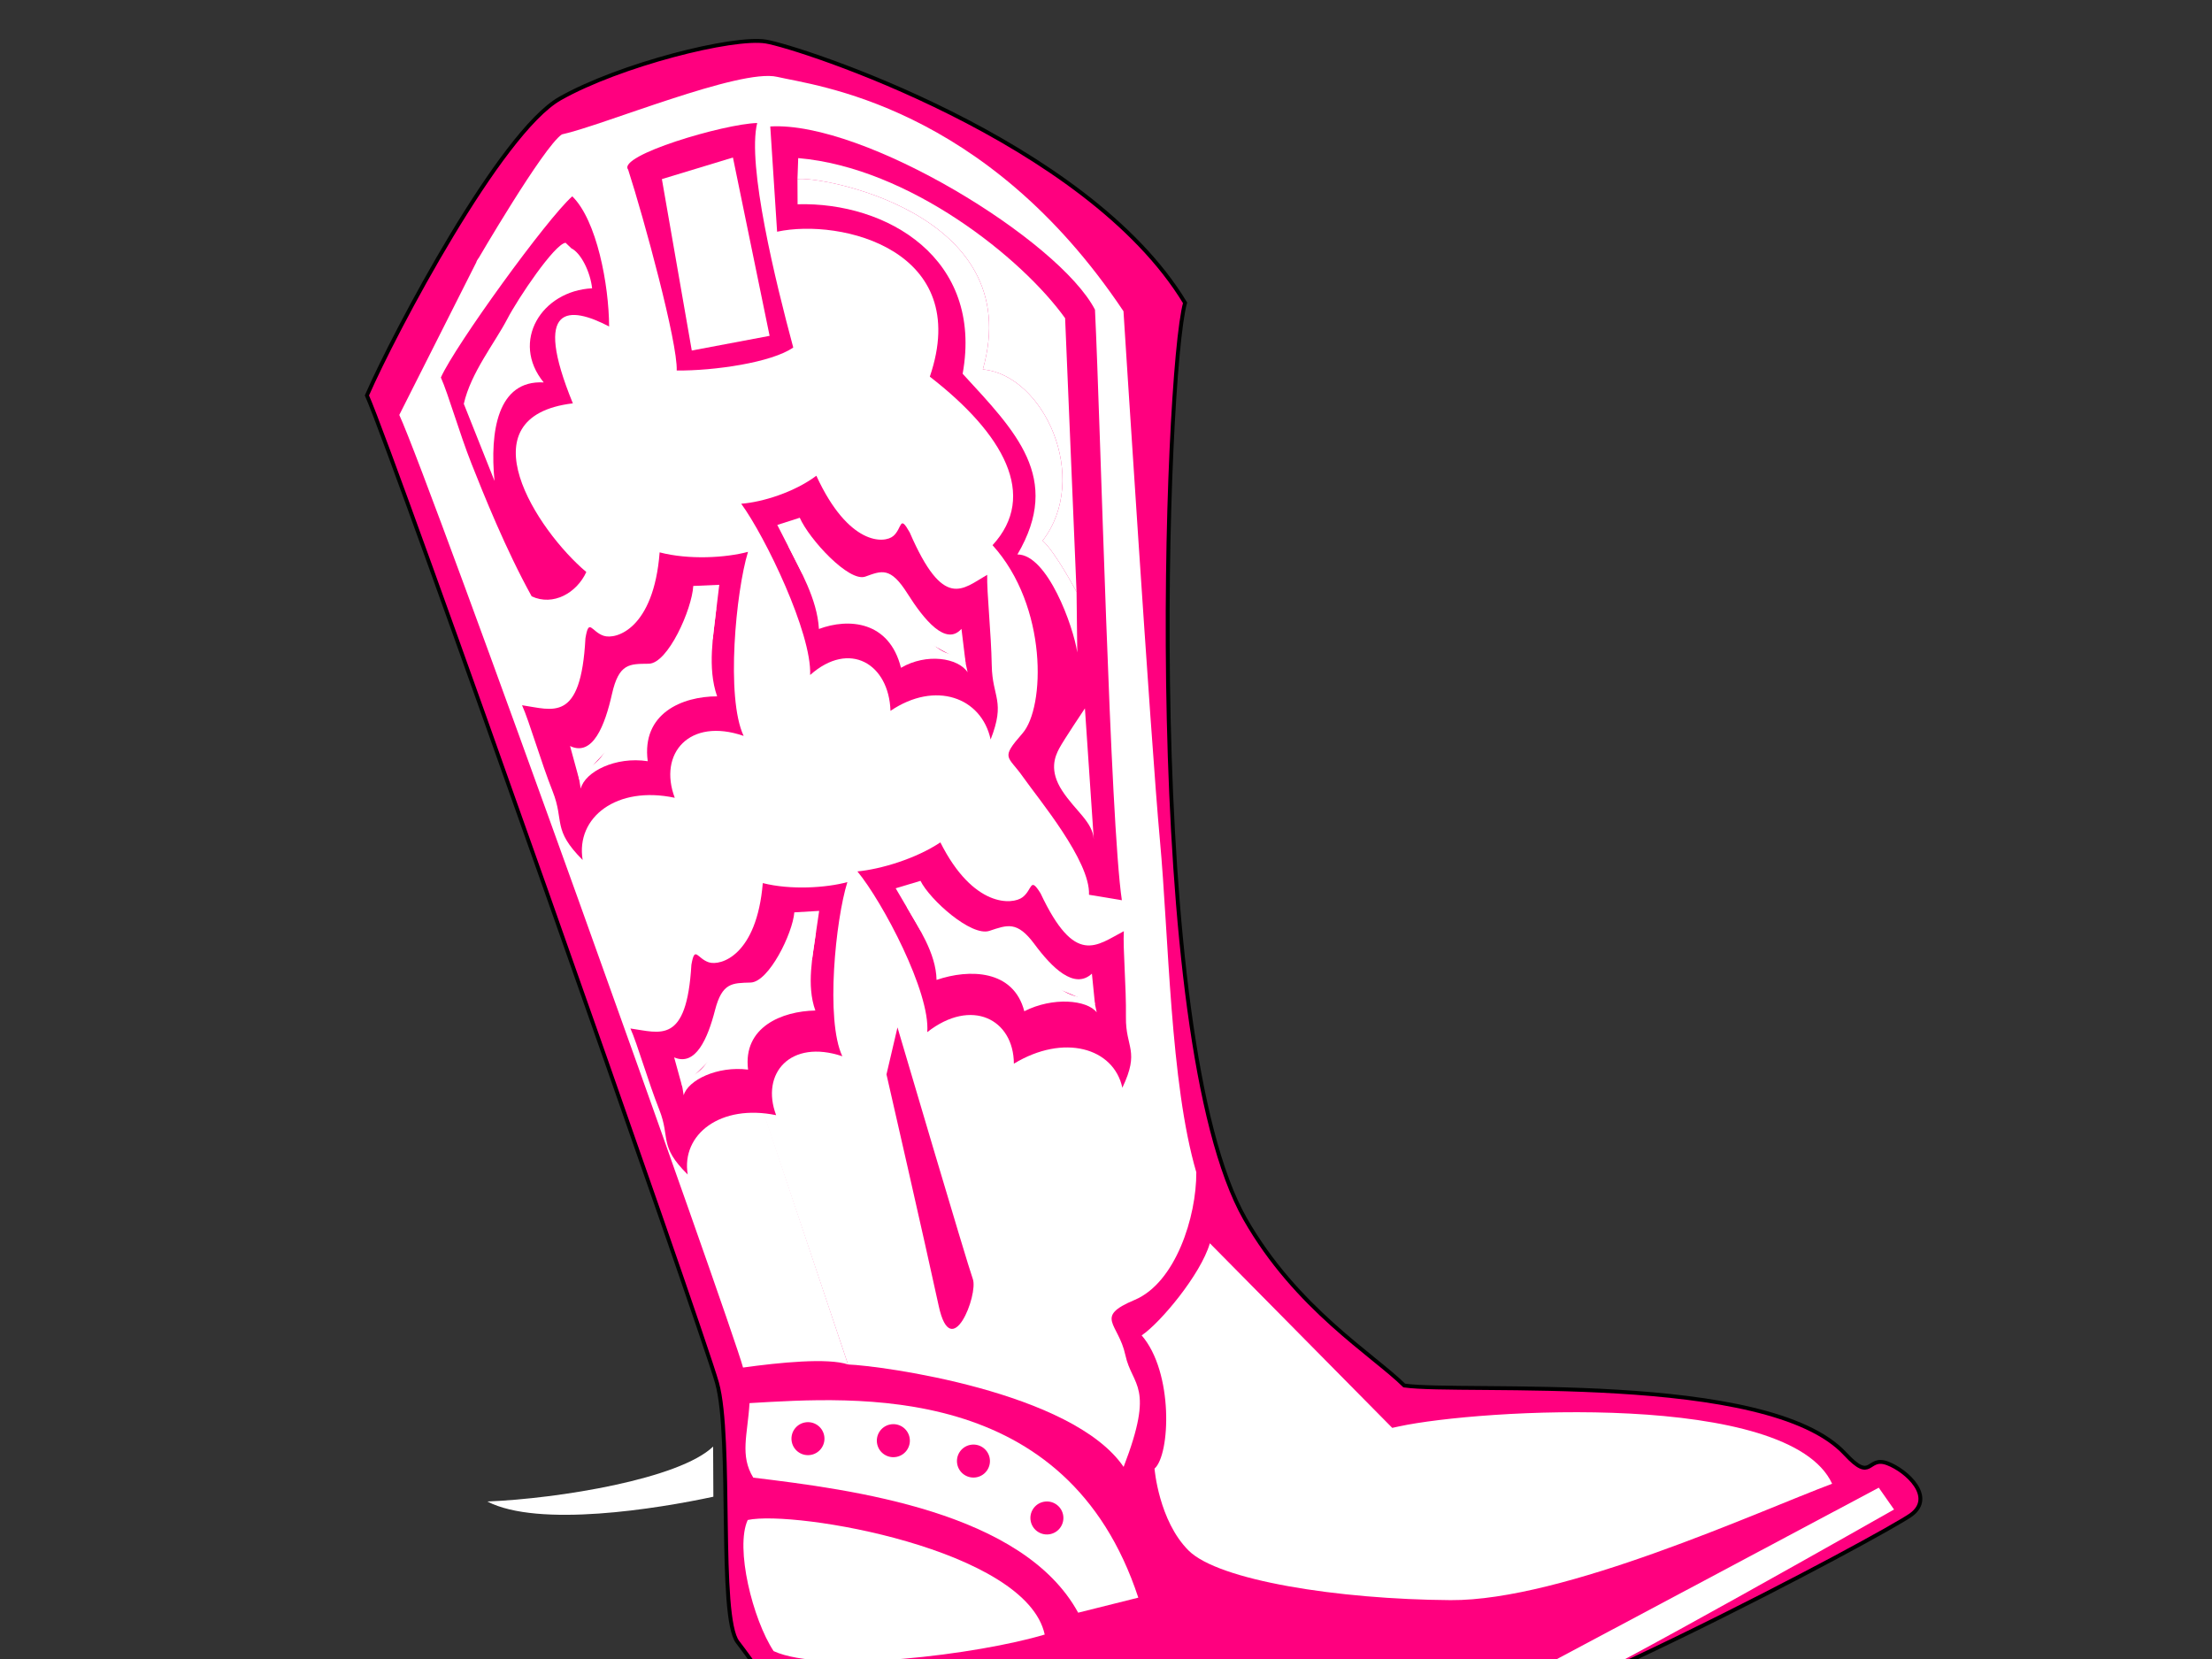 <?xml version="1.0"?><svg width="640" height="480" xmlns="http://www.w3.org/2000/svg">
 <rect width="100%" height="100%" fill="#333333" stroke="none"/>
 <title>Kauboi saabas</title>
 <g>
  <title>Layer 1</title>
  <switch transform="rotate(-102.159 312.889,259.356) ">
   <g>
    <path transform="rotate(90 313.24,273.925) " d="m492.145,483.78c4.947,3.207 11.454,12.428 3.486,15.979c-7.968,3.551 -130.476,39.06 -172.308,36.693c-2.989,-4.734 -33.864,-28.408 -39.84,-28.408c-5.976,0 -27.888,13.021 -29.88,26.041c-11.951,0 -54.78,1.184 -65.736,-3.552c-8.964,-10.652 -26.282,-54.656 -31.872,-66.284c-3.984,-8.285 10.955,-57.998 9.96,-74.569s-34.86,-281.708 -38.844,-300.647c11.951,-16.57 53.784,-66.284 72.708,-72.202c18.924,-5.918 52.788,-7.102 61.752,-3.551c8.964,3.551 84.66,47.346 102.588,99.426c-9.96,18.938 -57.1,204.915 -38.844,262.769c8.964,28.407 27.888,46.162 34.86,56.815c15.936,5.918 103.771,17.969 120.516,46.162c5.975,10.061 5.975,1.776 11.453,5.327z" stroke-width="1.125" stroke="#000000" fill="#ff007f"/>
    <path transform="rotate(90 75.459,374.395) " d="m149.909,352.792l2.988,7.103c0,0 -96.113,30.182 -104.082,30.774c-7.968,0.591 -50.796,5.327 -50.796,5.327l151.89,-43.203z" fill="#ffffff"/>
    <path transform="rotate(90 82.744,170.752) " d="m118.312,190.946c0,-5.326 -0.498,-23.08 -0.498,-26.04s0.498,-8.285 -6.972,-8.285c-7.47,0 -55.278,-5.327 -58.764,-6.51c-3.486,-1.184 -6.474,1.776 -3.984,6.51c2.49,4.734 14.442,27.815 14.442,30.774c5.975,1.184 47.309,6.51 55.775,3.551z" fill="#ffffff"/>
    <path transform="rotate(90 148.131,340.525) " d="m52.768,342.069c5.312,-2.961 11.287,-26.042 4.481,-38.468c5.976,-2.367 20.418,-13.612 24.9,-21.897l40.337,63.324h1.992c23.905,0 112.549,13.612 119.022,42.611c-22.742,3.353 -83.166,16.767 -115.038,9.665c-31.872,-7.102 -64.408,-19.726 -71.048,-29.985s-4.647,-25.251 -4.647,-25.251z" fill="#ffffff"/>
    <path transform="rotate(90 131.428,163.574) " d="m171.847,188.655c0,-25.251 -63.08,-50.503 -77.024,-50.503c-5.313,7.103 -4.648,28.408 -0.664,38.667c12.616,9.469 57.768,13.414 77.688,11.836z" fill="#ffffff"/>
    <path transform="rotate(90 362.408,130.289) " d="m359.752,-37.393l-31.873,39.455c4.649,20.517 38.514,276.971 39.177,290.386c10.624,0.789 24.569,2.367 29.881,5.525l-37.185,-335.366l0,0l0,0z" fill="#ffffff"/>
    <path transform="rotate(90 356.849,216.942) " d="m304.724,379.068l-37.847,-334.577c0,0 25.896,-28.407 31.871,-30.774c11.952,0 54.448,-7.891 64.408,-3.156c9.96,4.734 57.104,20.32 83.664,87.393c0,0 -18.592,124.084 -21.912,151.703s-11.952,69.441 -9.96,96.27c-2.656,12.625 -12.615,29.985 -25.232,32.352s-5.976,5.525 -5.976,14.993c0,9.47 6.64,10.258 -7.305,31.563c-9.96,-24.462 -62.417,-43.4 -71.713,-45.767z" fill="#ffffff"/>
    <path transform="rotate(90 150.143,181.488) " d="m103.26,141.837c30.378,4.734 91.134,13.02 98.106,78.712l-17.928,0.591c-9.462,-31.959 -56.274,-48.529 -83.664,-57.999c-2.491,-7.1 0.995,-12.427 3.485,-21.304z" fill="#ffffff"/>
    <path transform="rotate(90 172.629,88.043) " d="m206.244,80.943l-2.988,14.203c-16.434,0 -51.294,-1.776 -64.242,-12.427c20.417,3.551 55.776,5.326 67.23,-1.776z" fill="#ffffff"/>
    <circle transform="rotate(90 139.187,211.713) " r="4.773" cy="211.713" cx="139.187" fill="#ff007f"/>
    <circle transform="rotate(90 159.758,194.406) " r="4.773" cy="194.406" cx="159.758" fill="#ff007f"/>
    <circle transform="rotate(90 170.408,172.993) " r="4.779" cy="172.993" cx="170.408" fill="#ff007f"/>
    <circle transform="rotate(90 176.181,148.965) " r="4.773" cy="148.965" cx="176.181" fill="#ff007f"/>
    <path transform="rotate(90 242.727,199.36) " d="m242.714,155.039c0,0 5.313,71.019 5.976,75.754c0.663,4.734 -11.288,22.882 -11.288,5.522s-0.663,-68.651 -0.663,-68.651l5.976,-12.625z" fill="#ff007f"/>
    <path fill="#ff007f" transform="rotate(90 296.517,233.375) " d="m285.893,193.13c-7.968,3.156 -18.591,3.945 -25.232,3.156c5.312,10.259 13.279,38.665 9.96,49.714c14.608,-7.103 25.233,1.577 22.576,14.203c15.936,-5.522 29.216,1.579 29.216,13.416c7.304,-9.47 3.32,-11.049 5.312,-19.729s3.321,-19.727 4.649,-24.462c-8.632,2.367 -15.935,7.102 -21.248,-15.781c-1.992,-5.523 -1.993,-1.578 -5.313,0c-3.319,1.577 -14.607,-0.001 -19.919,-20.518z"/>
    <path transform="rotate(90 304.309,232.465) " d="m329.458,246.372c-5.976,3.551 -10.956,-4.143 -14.442,-11.836c-3.486,-7.693 -6.473,-7.102 -11.952,-6.51s-14.94,-12.428 -16.434,-18.346l-7.47,0.591l4.482,13.612l44.82,31.367l0.995,-8.877z" fill="#ffffff"/>
    <path transform="rotate(90 299.869,232.963) " d="m323.522,248.94c-6.474,0 -10.458,-4.735 -13.944,-12.428c-3.486,-7.694 -5.976,-5.327 -12.947,-5.918s-13.944,-13.612 -15.936,-17.754l-4.481,-0.591c1.992,6.51 5.478,14.795 3.984,22.489c9.96,-1.184 22.41,1.776 22.908,14.204c8.964,-2.368 18.426,0.591 20.417,4.734v-4.736l0,0z" fill="#ffffff"/>
    <path transform="rotate(90 297.144,158.887) " d="m308.305,119.963c7.463,3.695 17.586,5.208 23.979,4.874c-5.599,9.878 -14.656,37.687 -12.038,48.944c-13.617,-8.088 -24.22,-0.15 -22.316,12.635c-14.967,-6.602 -28.029,-0.42 -28.627,11.395c-6.51,-9.953 -2.618,-11.255 -4.087,-20.056c-1.467,-8.8 -2.18,-19.918 -3.212,-24.736c8.139,2.954 14.885,8.178 21.124,-14.3c2.185,-5.378 1.987,-1.439 5.082,0.363c3.097,1.801 13.976,0.997 20.093,-19.119z" fill="#ff007f"/>
    <path transform="rotate(90 304.557,159.324) " d="m279.588,171.708c5.538,3.953 10.691,-3.387 14.414,-10.828c3.723,-7.441 6.552,-6.645 11.763,-5.682c5.211,0.965 14.921,-11.384 16.648,-17.189l7.116,1.1l-4.974,13.282l-44.461,28.248l-0.505,-8.932z" fill="#ffffff"/>
    <path transform="rotate(90 299.941,158.416) " d="m276.505,172.751c6.193,0.442 10.243,-4.012 13.966,-11.455c3.724,-7.44 5.985,-4.907 12.686,-5.022c6.7,-0.114 14.027,-12.634 16.142,-16.633l4.317,-0.285c-2.234,6.363 -5.988,14.396 -4.947,22.179c-9.469,-1.862 -21.528,0.239 -22.632,12.612c-8.456,-2.976 -17.657,-0.667 -19.772,3.331l0.239,-4.727z" fill="#ffffff"/>
    <path transform="rotate(90 405.413,219.68) " d="m395.749,177.069c-7.249,3.342 -16.913,4.176 -22.954,3.342c4.832,10.862 12.081,40.938 9.061,52.636c13.29,-7.519 22.955,1.671 20.538,15.038c14.497,-5.847 26.577,1.672 26.577,14.205c6.645,-10.026 3.02,-11.698 4.832,-20.888c1.813,-9.19 3.021,-20.888 4.229,-25.901c-7.853,2.506 -14.497,7.519 -19.329,-16.71c-1.812,-5.849 -1.813,-1.67 -4.833,0c-3.02,1.671 -13.289,0 -18.121,-21.723z" fill="#ff007f"/>
    <path transform="rotate(90 411.516,218.852) " d="m434.395,234.498c-5.437,3.995 -9.967,-4.661 -13.138,-13.316c-3.172,-8.655 -5.89,-7.989 -10.873,-7.324c-4.983,0.666 -13.591,-13.982 -14.95,-20.64l-6.796,0.666l4.077,15.313l40.774,35.288l0.906,-9.987z" fill="#ffffff"/>
    <path transform="rotate(90 406.523,219.303) " d="m428.042,237.281c-5.889,0 -9.513,-5.326 -12.685,-13.982c-3.171,-8.655 -5.437,-5.992 -11.779,-6.658c-6.343,-0.666 -12.685,-15.314 -14.498,-19.974l-4.077,-0.666c1.812,7.323 4.983,16.645 3.624,25.3c9.061,-1.332 20.387,1.997 20.841,15.979c8.154,-2.663 16.763,0.666 18.574,5.327v-5.327l-0.001,0z" fill="#ffffff"/>
    <path transform="rotate(90 394.743,149.422) " d="m406.344,108.266c7.794,3.937 18.358,5.572 25.026,5.239c-5.819,10.442 -15.208,39.863 -12.451,51.792c-14.224,-8.608 -25.268,-0.238 -23.254,13.308c-15.629,-7.041 -29.242,-0.537 -29.841,11.975c-6.812,-10.561 -2.756,-11.928 -4.307,-21.253c-1.549,-9.324 -2.318,-21.099 -3.404,-26.206c8.497,3.156 15.547,8.709 22.007,-15.075c2.267,-5.688 2.069,-1.516 5.303,0.402c3.234,1.918 14.583,1.102 20.92,-20.181z" fill="#ff007f"/>
    <path transform="rotate(90 400.441,149.898) " d="m374.427,163.761c5.785,4.466 11.146,-3.774 15.014,-12.135c3.868,-8.36 6.821,-7.455 12.26,-6.352c5.437,1.104 15.54,-12.759 17.33,-19.285l7.427,1.262l-5.16,14.927l-46.323,31.63l-0.546,-10.047z" fill="#ffffff"/>
    <path transform="rotate(90 395.24,148.967) " d="m370.82,165.015c6.463,0.519 10.678,-4.479 14.546,-12.841c3.868,-8.359 6.234,-5.501 13.224,-5.608c6.989,-0.104 14.606,-14.166 16.804,-18.659l4.503,-0.306c-2.317,7.152 -6.216,16.177 -5.113,24.936c-9.882,-2.127 -22.459,0.196 -23.583,14.114c-8.829,-3.378 -18.424,-0.812 -20.62,3.679l0.239,-5.316z" fill="#ffffff"/>
    <path transform="rotate(90 485.536,136.048) " d="m459.293,122.888c1.086,5.107 1.855,16.883 3.404,26.206c1.551,9.325 4.465,26.439 8.947,41.234c5.478,4.143 12.947,1.776 16.932,-3.551c-11.454,-14.795 -25.398,-51.489 6.473,-48.529c-5.478,-30.774 4.98,-27.816 14.94,-19.53c2.489,-11.836 2.988,-30.774 -2.489,-39.06c-8.465,4.734 -42.131,34.972 -48.207,43.23z" fill="#ff007f"/>
    <path transform="rotate(90 497.689,136.398) " d="m475.979,144.242c3.867,-8.359 12.527,-15.386 17.43,-21.306c4.316,-5.211 17.928,-18.346 21.165,-18.05l1.305,1.929c2.431,1.917 3.925,7.835 3.427,12.57c-14.442,-2.367 -26.394,10.061 -19.422,23.673c-12.948,-3.551 -18.26,10.652 -19.92,24.856l-3.985,-23.673z" fill="#ffffff"/>
    <path transform="rotate(90 517.962,195.05) " d="m537.694,161.618c-9.462,-1.776 -41.704,0.648 -39.341,5.327c1.494,14.795 3.486,52.08 1.494,59.774c10.458,2.367 27.39,3.551 34.362,0.591c-0.997,-19.529 -1.993,-54.447 3.485,-65.692z" fill="#ff007f"/>
    <polygon transform="rotate(90 516.775,194.117) " points="528.478,167.781 507.064,169.556 505.073,219.861 527.98,220.454 " fill="#ffffff"/>
    <polygon transform="rotate(90 516.479,194.365) " points="522.953,178.385 510.503,179.568 510.005,207.977 521.957,210.344 " fill="#ffffff"/>
    <path transform="rotate(90 429.48,256.367) " d="m472.059,207.837c-5.976,-21.897 -53.783,-67.468 -80.676,-71.61l-4.482,30.182c18.924,0 54.283,17.163 34.362,50.305c17.431,20.713 23.406,40.244 7.47,51.489c11.952,20.713 4.98,49.121 -2.988,55.039c-7.968,5.918 -5.478,5.326 -2.49,12.428c2.988,7.101 13.943,27.815 11.454,37.284l8.964,3.551c1.494,-23.08 22.909,-135.526 28.386,-168.669z" fill="#ff007f"/>
    <path transform="rotate(90 469.133,256.365) " d="m437.013,186.53l-1.494,5.918c5.478,0 63.246,23.08 40.836,65.1c16.932,5.327 23.905,37.285 6.474,52.08c2.988,4.143 6.473,16.571 6.473,16.571l13.446,-78.121c-8.464,-19.53 -34.858,-52.08 -65.735,-61.549z" fill="#ffffff"/>
    <path transform="rotate(90 457.592,250.723) " d="m428.125,182.368l1.494,-7.102c5.478,0 63.246,23.08 40.836,65.1c16.932,5.327 23.905,37.285 6.474,52.08c2.988,4.143 6.473,16.571 6.473,16.571l-3.486,17.162c0.498,-7.694 -2.489,-29.591 -10.956,-31.367c17.43,-18.938 6.973,-34.917 -4.481,-54.448c12.949,-31.366 -10.955,-53.263 -36.354,-57.998z" fill="#ffffff"/>
    <path transform="rotate(90 347.07,265.553) " d="m353.322,246.763c0,0 -7.969,7.694 -9.712,9.765s-4.233,5.622 -1.743,12.133c2.489,6.51 6.724,10.652 5.977,15.683l5.478,-37.581z" fill="#ffffff"/>
   </g>
  </switch>
 </g>
</svg>